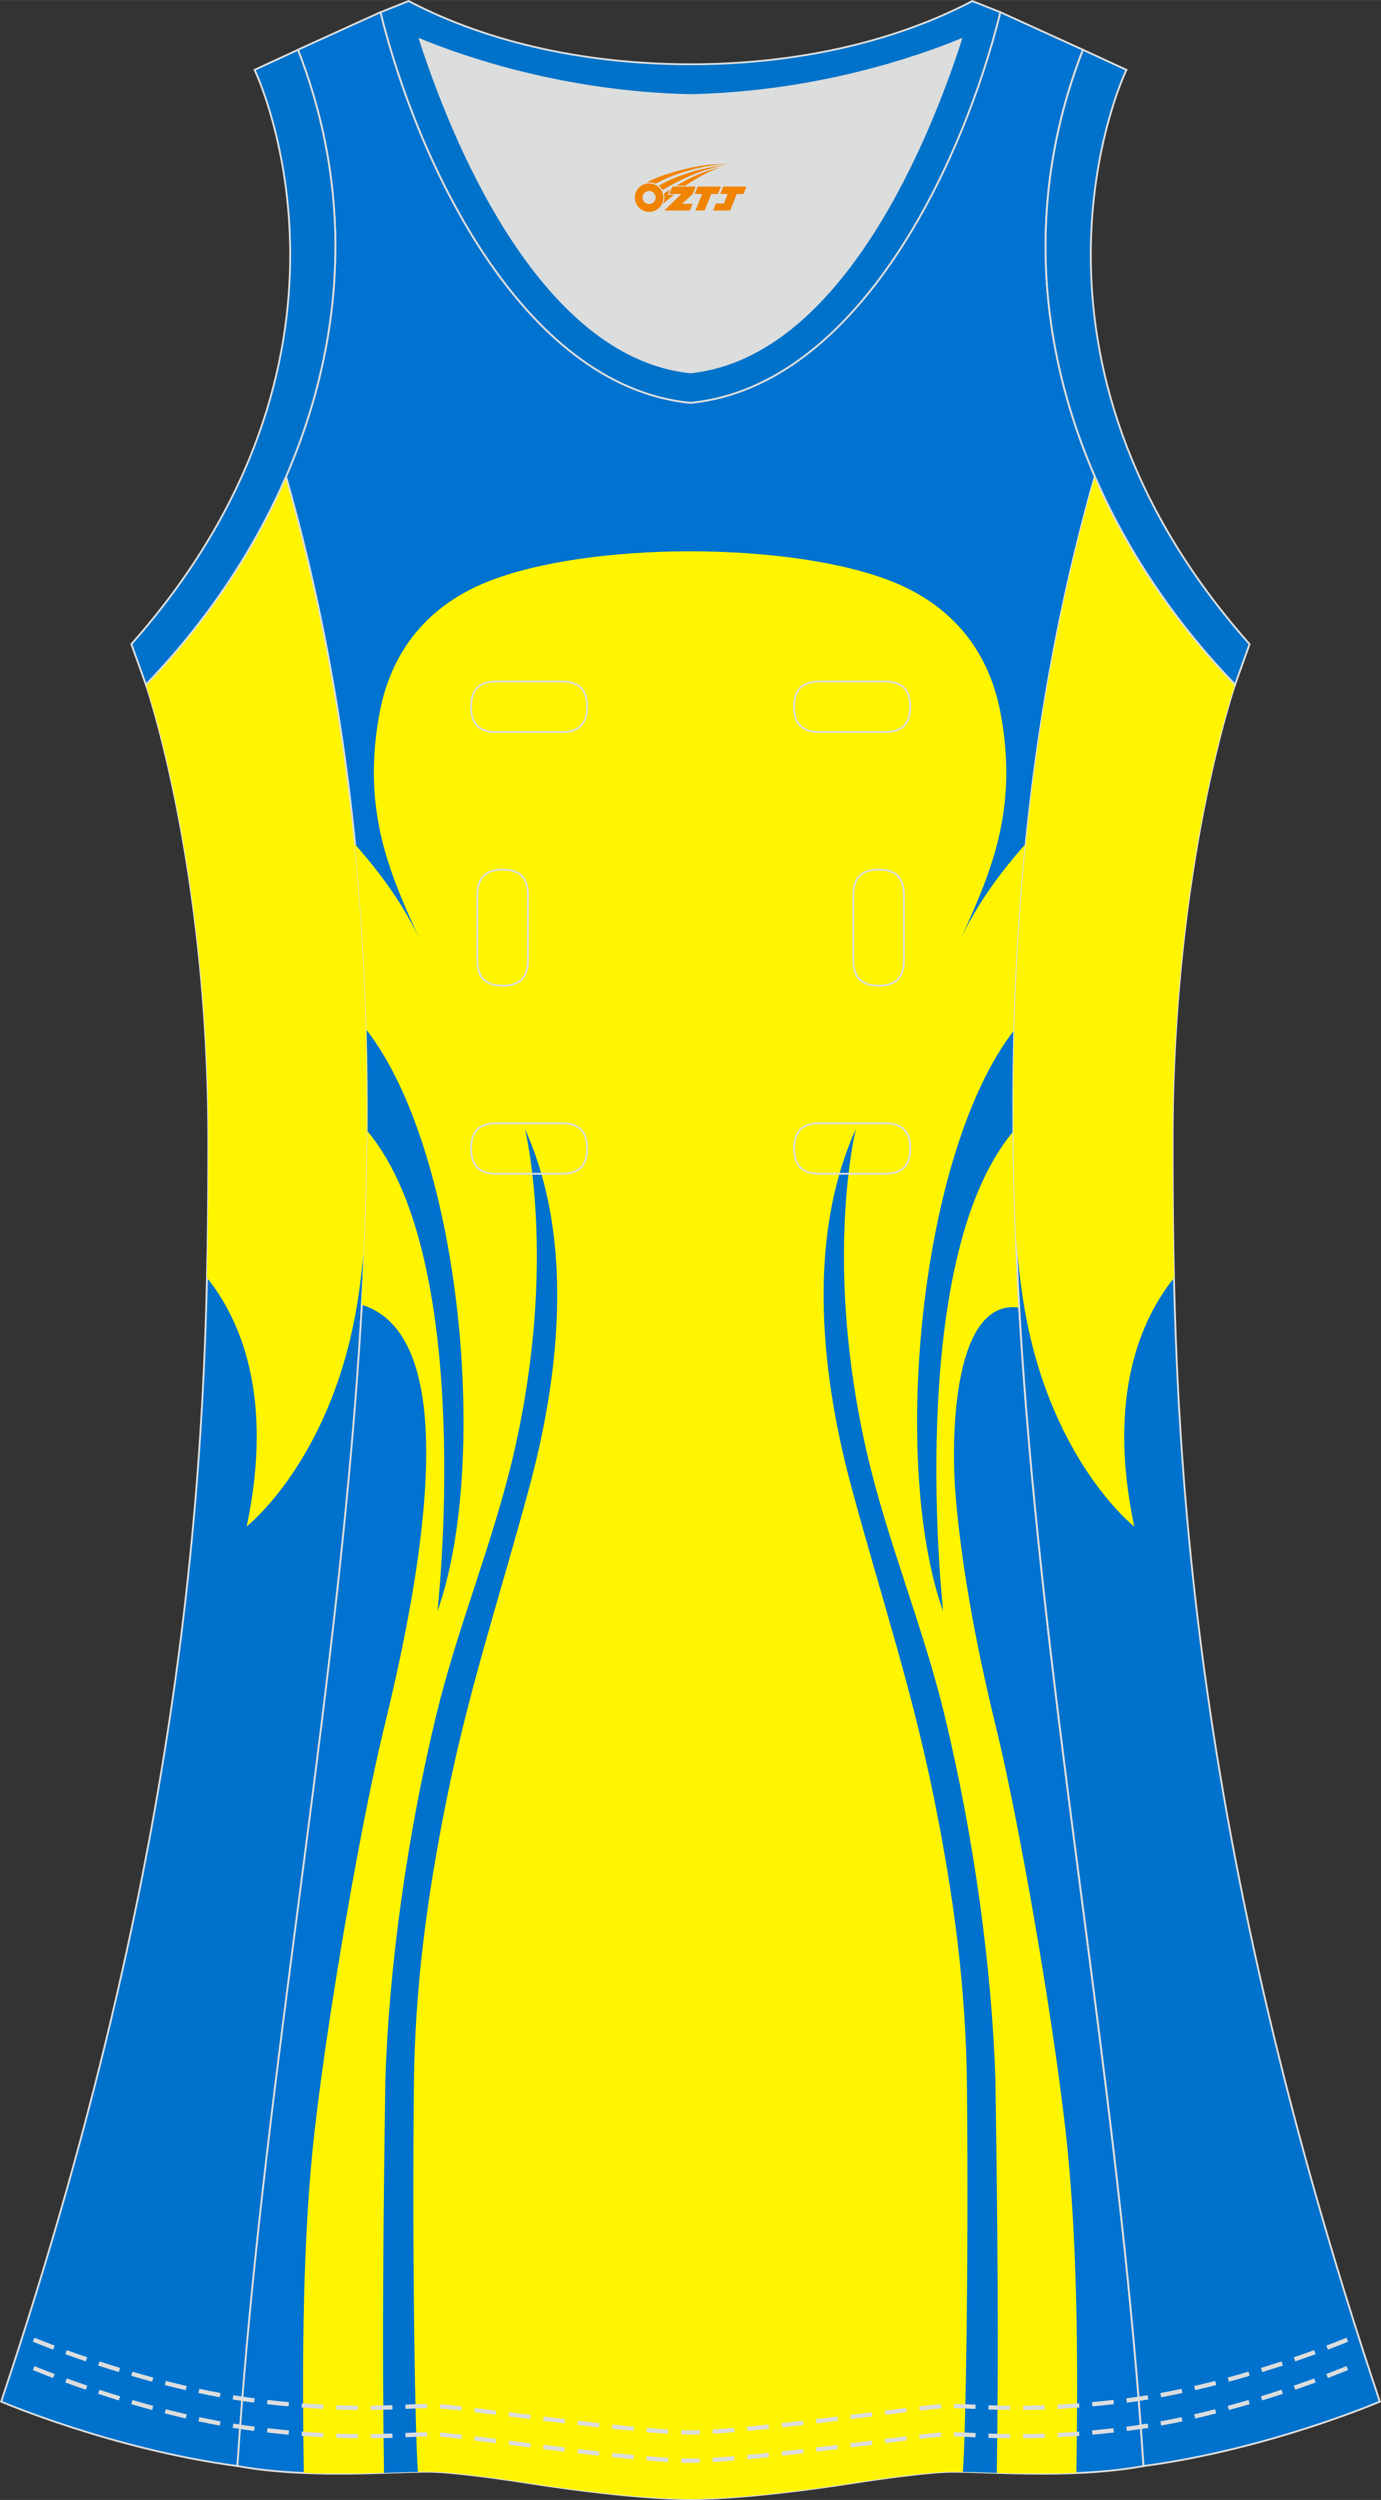 <?xml version="1.0" encoding="utf-8"?>
<!-- Generator: Adobe Illustrator 24.0.1, SVG Export Plug-In . SVG Version: 6.00 Build 0)  -->
<svg xmlns="http://www.w3.org/2000/svg" xmlns:xlink="http://www.w3.org/1999/xlink" version="1.1" id="图层_1" x="0px" y="0px" width="297.02px" height="537.6px" viewBox="0 0 296.97 537.5" enable-background="new 0 0 296.97 537.5" xml:space="preserve">
<rect x="0" y="0" width="296.97" height="537.5" fill="#333333" stroke="none"/>
<g>
	<path fill="#0072CD" stroke="#DCDDDD" stroke-width="0.4" stroke-miterlimit="22.926" d="M31.38,147.18   c0,0,13.42,38.67,13.42,97.95S42.83,389.29,0.25,516.36c0,0,24.01,10.29,50.82,13.85c9.3-142.67,51.33-284.09,10.46-427.76   C54.21,119.33,43.62,134.54,31.38,147.18z"/>
	<path fill="#FFF500" d="M31.38,147.18c0,0,13.42,38.67,13.42,97.95c0,9.23-0.05,19.08-0.29,29.6c6.96,8.67,14.5,25.18,8.54,53.45   c0,0,18.97-14.85,24.06-49.77c0.55-3.78,1.02-8,1.41-12.57c0.06-1.65,0.12-3.29,0.18-4.94c0.03-4.44,0.27-10.33,0.36-17.96   c0.33-46.67-4.16-93.46-17.54-140.5C54.21,119.33,43.62,134.54,31.38,147.18z"/>
	<path fill="#DCDDDD" d="M148.48,20.46c26.98-0.59,48.45-7.98,58.17-11.97c-6.35,19.72-25.19,68.11-58.17,71.58   C115.5,76.61,96.66,28.21,90.31,8.49C100.03,12.48,121.51,19.87,148.48,20.46z"/>
	<path fill="#0072CA" stroke="#DCDDDD" stroke-width="0.4" stroke-miterlimit="22.926" d="M81.82,2.63   c7.68,31.38,30.1,80.29,66.51,83.99c0.05,0,0.1-0.01,0.15-0.01c0.05,0,0.1,0.01,0.15,0.01c36.41-3.71,58.82-52.61,66.51-83.99   l-6.05-2.41c-17.68,9.28-39.1,13.6-60.61,13.6c-21.52-0.01-42.93-4.32-60.61-13.6L81.82,2.63L81.82,2.63L81.82,2.63z M148.48,80.06   C115.5,76.6,96.66,28.2,90.31,8.48c9.72,3.99,31.19,11.38,58.17,11.97c26.98-0.59,48.45-7.98,58.17-11.97   C200.31,28.2,181.46,76.6,148.48,80.06z"/>
	<path fill="#0072CF" stroke="#DCDDDD" stroke-width="0.4" stroke-miterlimit="22.926" d="M148.46,537.3   c0,0,10.9,0.27,34.98-3.45c0,0,12.74-2.03,19.79-2.38c7.05-0.34,26.09,1.74,42.66-1.25c-9.3-142.67-51.33-284.09-10.46-427.76   c-11.93-27.52-15.15-59.45-2.56-91.76l-17.74-8.08c-7.69,31.38-30.1,80.29-66.51,83.99l-0.15-0.01l-0.15,0.01   C111.91,82.9,89.5,34.01,81.81,2.62l-17.74,8.07c12.59,32.31,9.37,64.24-2.56,91.76c40.87,143.67-1.16,285.09-10.46,427.76   c16.57,3,35.61,0.91,42.66,1.25s19.79,2.38,19.79,2.38C137.57,537.57,148.46,537.3,148.46,537.3z"/>
	<path fill="#0072CB" stroke="#DCDDDD" stroke-width="0.4" stroke-miterlimit="22.926" d="M64.08,10.7   c20.3,52.11-0.51,103.23-32.71,136.49l-3.12-8.7C82.76,76.97,55.99,17.53,54.74,15.02L64.08,10.7z"/>
	<path fill="#FFF500" d="M148.46,537.3c0,0,10.9,0.27,34.98-3.45c0,0,12.74-2.03,19.79-2.38c3.16-0.15,8.74,0.18,15.43,0.33l0,0   h0.04h0.04h0.17h0.04h0.04h0.04h0.04h0.04h0.04h0.04h0.04h0.04h0.04h0.04h0.04h0.04h0.21h0.04h0.04h0.04h0.04h0.04h0.04h0.04h0.04   H220h0.04h0.04h0.04h0.04h0.04h0.09h0.04h0.04h0.04h0.04h0.04h0.04h0.04h0.04h0.04h0.04h0.04h0.04h0.04h0.04h0.13h0.04l0,0   c3.24,0.04,6.94,0.02,10.45-0.13c0.36-23.79,0.28-50.93-2.37-73.93c-3.11-27.01-10.3-67.53-14.9-86.31   c-4.73-19.32-7.51-35.79-8.68-49.56c-1.17-13.74-0.33-42.66,13.59-40.74c-1.21-28.91-1.5-70.64,1.4-99.64   c-5.52,6.19-10.72,13.32-14.21,21.01c1.3-2.87,2.62-5.74,3.84-8.66c2.46-5.86,4.47-11.76,5.49-18.14   c1.21-7.53,0.93-14.96-0.48-22.43c-2.63-14.02-11.03-23.27-23.03-28.13c-21.79-8.81-65.68-8.81-87.46,0   c-12,4.85-20.4,14.1-23.03,28.12c-1.4,7.48-1.68,14.9-0.47,22.43c1.02,6.38,3.03,12.28,5.49,18.14c1.22,2.92,2.54,5.79,3.84,8.66   c-3.49-7.69-8.69-14.82-14.21-21.01c0.11,1.1,0.21,2.19,0.32,3.28c0.1,1.06,0.19,2.12,0.29,3.18c0.11,1.22,0.21,2.44,0.31,3.66   c0.08,0.97,0.15,1.93,0.22,2.9c0.1,1.3,0.19,2.6,0.28,3.89c0.06,0.91,0.12,1.83,0.18,2.74c0.08,1.32,0.16,2.65,0.23,3.97   c0.05,0.9,0.1,1.8,0.14,2.7c0.07,1.33,0.13,2.66,0.19,3.99c0.04,0.91,0.08,1.81,0.11,2.72c0.05,1.3,0.1,2.6,0.14,3.9   c0.03,0.95,0.06,1.9,0.08,2.85c0.03,1.24,0.06,2.48,0.09,3.72c0.02,1.02,0.04,2.04,0.06,3.06c0.02,1.19,0.04,2.38,0.05,3.58   c0.01,1.07,0.02,2.13,0.02,3.2c0.01,1.15,0.01,2.29,0.01,3.44c0,1.1,0,2.21-0.01,3.31c-0.01,1.11-0.01,2.22-0.02,3.33   c-0.01,1.14-0.03,2.27-0.04,3.41c-0.02,1.1-0.04,2.19-0.06,3.28c-0.02,1.15-0.05,2.29-0.07,3.43c-0.03,1.09-0.06,2.17-0.09,3.26   c-0.03,1.15-0.07,2.29-0.11,3.44c-0.04,1.09-0.07,2.17-0.12,3.26c-0.04,1.12-0.7,14.41-0.75,15.53   c14.02,4.3,20.44,27.37,4.87,90.92c-4.6,18.78-11.79,59.3-14.9,86.31c-2.65,23-2.73,50.14-2.37,73.93l0.56,0.02l0.27,0.01   l0.54,0.02l0.19,0.01c0.21,0.01,0.41,0.01,0.62,0.02l0.18,0.01c0.21,0.01,0.41,0.01,0.61,0.02h0.13l0.59,0.01l0.22,0.01l0.53,0.01   h0.25l0.53,0.01h0.14h0.16h0.16h0.16h0.16h0.31h0.32h0.47h0.01h0.16h0.16h0.45h0.01h0.15h0.16h0.02h0.29h0.15h0.15h0.02   c0.41,0,0.81-0.01,1.21-0.01l2.34,0.01v-0.05h0.01h0.04h0.04h0.04h0.04h0.04h0.04h0.17h0.04h0.04c6.69-0.15,12.26-0.48,15.43-0.33   c7.05,0.34,19.79,2.38,19.79,2.38C137.57,537.57,148.46,537.3,148.46,537.3z"/>
	<path fill="#0072CE" d="M82.58,531.69c2.76-0.09,5.23-0.18,7.3-0.23c-0.58-6.81-1.26-44.07-0.88-82.93   c0.21-21.4,2.85-40.87,7.06-61.73c4.7-23.29,10.94-41.95,17.46-65.88c3.98-14.6,12.26-49.68-0.64-78.2c0,0,7.08,28.27-2.29,69.3   c-4.4,19.28-12.09,37.34-16.82,56.9c-6.28,26.02-10.16,54.28-10.91,78.41C82.46,475.7,82.14,503.98,82.58,531.69z"/>
	<path fill="#0072CE" d="M78.84,221.47c0.19,7.27,0.26,14.54,0.21,21.8c23.42,27.97,15.02,103.13,15.02,103.13   C105.36,314.88,99.27,247.8,78.84,221.47z"/>
	<path fill="#0072CE" d="M218.05,221.54c-0.19,7.27-0.26,14.54-0.21,21.8c-23.42,27.97-15.02,103.13-15.02,103.13   C191.53,314.96,197.62,247.87,218.05,221.54z"/>
	<path fill="#0072CE" d="M214.35,531.69c-2.76-0.09-5.23-0.18-7.3-0.23c0.58-6.81,1.26-44.07,0.88-82.93   c-0.21-21.4-2.85-40.87-7.05-61.73c-4.7-23.29-10.94-41.95-17.47-65.88c-3.98-14.6-12.26-49.68,0.64-78.2c0,0-7.08,28.27,2.29,69.3   c4.4,19.28,12.09,37.34,16.81,56.9c6.28,26.02,10.16,54.28,10.91,78.41C214.47,475.7,214.79,503.98,214.35,531.69z"/>
	<path fill="#0072CD" stroke="#DCDDDD" stroke-width="0.4" stroke-miterlimit="22.926" d="M265.59,147.18   c0,0-13.43,38.67-13.43,97.95s1.97,144.17,44.56,271.23c0,0-24.01,10.29-50.81,13.85c-9.3-142.67-51.33-284.09-10.46-427.76   C242.76,119.33,253.35,134.55,265.59,147.18z"/>
	<path fill="#FFF500" d="M218.46,266.2c-0.27-6.81-0.44-13.63-0.52-20.44c0.01-0.77,0-1.56-0.03-2.38   c-0.36-46.8,4.12-93.72,17.53-140.89c7.32,16.86,17.9,32.08,30.14,44.71c0,0-13.42,38.67-13.42,97.95c0,9.23,0.05,19.08,0.29,29.61   c-6.96,8.67-14.5,25.18-8.54,53.45c0,0-18.97-14.85-24.06-49.77C219.3,274.75,218.85,270.64,218.46,266.2z"/>
	<path fill="#0072CB" stroke="#DCDDDD" stroke-width="0.4" stroke-miterlimit="22.926" d="M232.88,10.7   c-20.3,52.11,0.51,103.23,32.71,136.49l3.12-8.7c-54.5-61.52-27.73-120.96-26.48-123.47L232.88,10.7z"/>
	<path fill="#DCDDDD" d="M148.48,523.44c-0.6,0-1.27-0.01-2.01-0.03l0.03-0.93c0.72,0.02,1.38,0.04,1.98,0.04   c0.59,0,1.25-0.02,1.98-0.04l0.03,0.93C149.76,523.43,149.08,523.44,148.48,523.44L148.48,523.44z M153.29,523.27l-0.06-0.93   c1.38-0.08,2.93-0.2,4.63-0.35l0.08,0.93C156.24,523.07,154.68,523.18,153.29,523.27L153.29,523.27z M143.67,523.27   c-1.38-0.08-2.95-0.2-4.66-0.35l0.08-0.93c1.7,0.15,3.26,0.27,4.63,0.35L143.67,523.27L143.67,523.27z M160.74,522.67l-0.09-0.93   c1.43-0.14,2.98-0.29,4.63-0.47l0.1,0.93C163.73,522.38,162.17,522.53,160.74,522.67L160.74,522.67z M136.23,522.67   c-1.43-0.14-2.99-0.29-4.64-0.47l0.1-0.93c1.65,0.18,3.2,0.33,4.63,0.47L136.23,522.67L136.23,522.67z M168.16,521.9l-0.1-0.92   c1.46-0.16,3.01-0.34,4.62-0.53l0.11,0.93C171.18,521.56,169.62,521.74,168.16,521.9L168.16,521.9z M128.81,521.9   c-1.46-0.16-3.02-0.34-4.63-0.52l0.11-0.93c1.61,0.19,3.17,0.37,4.62,0.53L128.81,521.9L128.81,521.9z M175.57,521.04l-0.11-0.93   c1.55-0.19,3.1-0.37,4.62-0.56l0.11,0.92C178.67,520.67,177.12,520.86,175.57,521.04L175.57,521.04z M121.4,521.04   c-1.56-0.19-3.1-0.38-4.63-0.56l0.11-0.92c1.52,0.19,3.07,0.38,4.62,0.56L121.4,521.04L121.4,521.04z M182.97,520.13l-0.12-0.92   c1.59-0.2,3.13-0.4,4.62-0.58l0.12,0.92C186.1,519.74,184.56,519.94,182.97,520.13L182.97,520.13z M114,520.13   c-1.59-0.2-3.14-0.4-4.62-0.58l0.12-0.92c1.49,0.19,3.03,0.38,4.62,0.58L114,520.13L114,520.13z M190.37,519.21l-0.12-0.92   c1.66-0.21,3.21-0.4,4.62-0.58l0.11,0.92C193.57,518.8,192.02,519,190.37,519.21L190.37,519.21z M106.6,519.21   c-1.66-0.21-3.21-0.4-4.62-0.57l0.11-0.92c1.41,0.17,2.97,0.37,4.62,0.58L106.6,519.21L106.6,519.21z M197.76,518.3l-0.1-0.92   c1.9-0.23,3.25-0.36,4.15-0.44c0.17-0.01,0.35-0.02,0.52-0.03l0.06,0.93c-0.17,0.01-0.34,0.02-0.5,0.03   C200.99,517.94,199.65,518.08,197.76,518.3L197.76,518.3z M99.21,518.3c-1.89-0.22-3.23-0.36-4.11-0.43   c-0.17-0.02-0.33-0.02-0.5-0.03l0.06-0.93c0.17,0.02,0.35,0.02,0.52,0.03c0.89,0.07,2.25,0.21,4.15,0.44L99.21,518.3L99.21,518.3z    M220.01,518.17l-0.01-0.93c1.52-0.02,3.08-0.05,4.64-0.1l0.04,0.93C223.11,518.12,221.54,518.16,220.01,518.17L220.01,518.17z    M76.96,518.17c-1.53-0.01-3.1-0.05-4.66-0.1l0.04-0.93c1.56,0.06,3.11,0.1,4.64,0.1L76.96,518.17L76.96,518.17z M217.21,518.17   c-1.49-0.02-2.97-0.05-4.66-0.11l0.03-0.93c1.68,0.06,3.15,0.1,4.64,0.11L217.21,518.17L217.21,518.17z M79.75,518.17l-0.01-0.94   c1.48-0.02,2.96-0.05,4.64-0.11l0.03,0.93C82.73,518.12,81.25,518.15,79.75,518.17L79.75,518.17z M209.76,517.94l-0.1-0.01   c-1.69-0.08-3.15-0.14-4.53-0.15l0.01-0.93c1.39,0.02,2.86,0.08,4.56,0.16h0.1L209.76,517.94L209.76,517.94z M87.21,517.94   l-0.04-0.93l0.1-0.01c1.7-0.07,3.17-0.15,4.56-0.16l0.01,0.93c-1.38,0.02-2.84,0.08-4.53,0.15L87.21,517.94L87.21,517.94z    M227.47,517.94l-0.05-0.93c1.5-0.08,3.06-0.19,4.63-0.31l0.07,0.93C230.54,517.75,228.98,517.86,227.47,517.94L227.47,517.94z    M69.5,517.94c-1.51-0.08-3.07-0.19-4.65-0.31l0.07-0.93c1.57,0.13,3.13,0.23,4.63,0.31L69.5,517.94L69.5,517.94z M234.91,517.39   l-0.09-0.93c1.5-0.14,3.05-0.3,4.62-0.48l0.1,0.93C237.98,517.09,236.41,517.25,234.91,517.39L234.91,517.39z M62.06,517.39   c-1.51-0.14-3.06-0.3-4.64-0.48l0.1-0.92c1.56,0.18,3.12,0.34,4.62,0.48L62.06,517.39L62.06,517.39z M242.32,516.58l-0.12-0.93   c1.49-0.19,3.03-0.42,4.59-0.67l0.15,0.92C245.37,516.16,243.82,516.39,242.32,516.58L242.32,516.58z M54.65,516.58   c-1.5-0.19-3.05-0.42-4.62-0.68l0.15-0.92c1.56,0.26,3.1,0.48,4.59,0.67L54.65,516.58L54.65,516.58z M249.7,515.42l-0.17-0.91   c1.48-0.27,3.01-0.58,4.55-0.91l0.19,0.91C252.73,514.84,251.19,515.15,249.7,515.42L249.7,515.42z M47.26,515.42   c-1.49-0.27-3.03-0.58-4.58-0.91l0.19-0.91c1.54,0.33,3.07,0.64,4.55,0.91L47.26,515.42L47.26,515.42z M257.01,513.9l-0.21-0.9   c1.48-0.34,2.99-0.71,4.51-1.1l0.23,0.9C260.02,513.19,258.49,513.56,257.01,513.9L257.01,513.9z M39.95,513.9   c-1.48-0.34-3.01-0.72-4.53-1.1l0.23-0.9c1.52,0.39,3.03,0.76,4.51,1.1L39.95,513.9L39.95,513.9z M264.25,512.08l-0.24-0.9   c1.47-0.4,2.97-0.82,4.47-1.27l0.26,0.89C267.24,511.25,265.73,511.68,264.25,512.08L264.25,512.08z M32.72,512.08   c-1.48-0.4-2.99-0.83-4.49-1.27l0.26-0.89c1.5,0.44,3,0.86,4.47,1.27L32.72,512.08L32.72,512.08z M271.42,510.01l-0.27-0.89   c1.46-0.45,2.95-0.93,4.43-1.4l0.29,0.89C274.39,509.08,272.89,509.55,271.42,510.01L271.42,510.01z M25.55,510.01   c-1.47-0.45-2.96-0.93-4.44-1.41l0.29-0.89c1.48,0.48,2.97,0.96,4.43,1.4L25.55,510.01L25.55,510.01z M18.45,507.71   c-1.47-0.51-2.95-1.02-4.4-1.55l0.32-0.87c1.44,0.52,2.92,1.04,4.39,1.54L18.45,507.71L18.45,507.71z M278.52,507.71l-0.3-0.88   c1.47-0.5,2.94-1.02,4.39-1.54l0.32,0.87C281.47,506.68,279.99,507.2,278.52,507.71L278.52,507.71z M11.42,505.18   c-2.73-1.03-4.34-1.7-4.36-1.71l0.36-0.86c0.02,0.01,1.61,0.68,4.33,1.7L11.42,505.18L11.42,505.18z M285.55,505.18l-0.33-0.87   c2.71-1.02,4.31-1.69,4.33-1.7l0.36,0.86C289.89,503.48,288.28,504.15,285.55,505.18z"/>
	<path fill="#DCDDDD" d="M148.48,529.53c-0.6,0-1.27-0.02-2.01-0.04l0.03-0.93c0.72,0.02,1.38,0.04,1.98,0.04   c0.59,0,1.25-0.01,1.98-0.04l0.03,0.93C149.76,529.52,149.08,529.53,148.48,529.53L148.48,529.53z M153.29,529.36l-0.06-0.93   c1.38-0.08,2.93-0.2,4.63-0.34l0.08,0.93C156.24,529.16,154.68,529.27,153.29,529.36L153.29,529.36z M143.67,529.36   c-1.38-0.08-2.95-0.2-4.66-0.35l0.08-0.93c1.7,0.15,3.26,0.26,4.63,0.34L143.67,529.36L143.67,529.36z M160.74,528.76l-0.09-0.93   c1.43-0.14,2.98-0.29,4.63-0.47l0.1,0.93C163.73,528.47,162.17,528.62,160.74,528.76L160.74,528.76z M136.23,528.76   c-1.43-0.14-2.99-0.29-4.64-0.47l0.1-0.93c1.65,0.18,3.2,0.33,4.63,0.47L136.23,528.76L136.23,528.76z M168.16,527.99l-0.1-0.93   c1.46-0.16,3.01-0.34,4.62-0.52l0.11,0.93C171.18,527.65,169.62,527.83,168.16,527.99L168.16,527.99z M128.81,527.99   c-1.46-0.16-3.02-0.34-4.63-0.52l0.11-0.93c1.61,0.19,3.17,0.36,4.62,0.52L128.81,527.99L128.81,527.99z M175.57,527.13l-0.11-0.92   c1.55-0.19,3.1-0.38,4.62-0.56l0.11,0.92C178.67,526.76,177.12,526.95,175.57,527.13L175.57,527.13z M121.4,527.13   c-1.56-0.19-3.1-0.38-4.63-0.56l0.11-0.92c1.52,0.19,3.07,0.38,4.62,0.56L121.4,527.13L121.4,527.13z M182.97,526.23l-0.12-0.92   c1.59-0.2,3.13-0.4,4.62-0.58l0.12,0.92C186.1,525.83,184.56,526.03,182.97,526.23L182.97,526.23z M114,526.23   c-1.59-0.2-3.14-0.39-4.62-0.58l0.12-0.92c1.49,0.19,3.03,0.38,4.62,0.58L114,526.23L114,526.23z M190.37,525.3l-0.12-0.92   c1.66-0.21,3.21-0.4,4.62-0.58l0.11,0.92C193.57,524.9,192.02,525.09,190.37,525.3L190.37,525.3z M106.6,525.3   c-1.66-0.21-3.21-0.4-4.62-0.58l0.11-0.92c1.41,0.17,2.97,0.37,4.62,0.58L106.6,525.3L106.6,525.3z M197.76,524.39l-0.1-0.92   c1.9-0.23,3.25-0.36,4.15-0.44c0.17-0.01,0.35-0.02,0.52-0.03l0.06,0.93c-0.17,0.01-0.34,0.02-0.5,0.03   C200.99,524.03,199.65,524.17,197.76,524.39L197.76,524.39z M99.21,524.39c-1.89-0.22-3.23-0.36-4.11-0.43   c-0.17-0.02-0.33-0.03-0.5-0.03l0.06-0.93c0.17,0.01,0.35,0.02,0.52,0.03c0.89,0.07,2.25,0.21,4.15,0.44L99.21,524.39L99.21,524.39   z M220.01,524.26l-0.01-0.93c1.52-0.02,3.08-0.05,4.64-0.11l0.04,0.93C223.11,524.22,221.54,524.25,220.01,524.26L220.01,524.26z    M76.96,524.26c-1.53-0.01-3.1-0.05-4.66-0.11l0.04-0.93c1.56,0.06,3.11,0.1,4.64,0.11L76.96,524.26L76.96,524.26z M217.21,524.26   c-1.49-0.02-2.97-0.05-4.66-0.11l0.03-0.93c1.68,0.06,3.15,0.1,4.64,0.11L217.21,524.26L217.21,524.26z M79.75,524.26l-0.01-0.93   c1.48-0.02,2.96-0.06,4.64-0.11l0.03,0.93C82.73,524.21,81.25,524.25,79.75,524.26L79.75,524.26z M209.76,524.03l-0.1-0.01   c-1.69-0.07-3.15-0.14-4.53-0.15l0.01-0.93c1.39,0.02,2.86,0.08,4.56,0.16l0.1,0.01L209.76,524.03L209.76,524.03z M87.21,524.03   l-0.04-0.93l0.1-0.01c1.7-0.08,3.17-0.14,4.56-0.16l0.01,0.93c-1.38,0.02-2.84,0.08-4.53,0.15L87.21,524.03L87.21,524.03z    M227.47,524.03l-0.05-0.93c1.5-0.08,3.06-0.19,4.63-0.31l0.07,0.93C230.54,523.84,228.98,523.95,227.47,524.03L227.47,524.03z    M69.5,524.03c-1.51-0.08-3.07-0.19-4.65-0.31l0.07-0.93c1.57,0.13,3.13,0.23,4.63,0.31L69.5,524.03L69.5,524.03z M234.91,523.48   l-0.09-0.93c1.5-0.14,3.05-0.3,4.62-0.48l0.1,0.93C237.98,523.18,236.41,523.34,234.91,523.48L234.91,523.48z M62.06,523.48   c-1.51-0.14-3.06-0.3-4.64-0.48l0.1-0.93c1.56,0.18,3.12,0.33,4.62,0.48L62.06,523.48L62.06,523.48z M242.32,522.67l-0.12-0.92   c1.49-0.19,3.03-0.42,4.59-0.67l0.15,0.92C245.37,522.25,243.82,522.48,242.32,522.67L242.32,522.67z M54.65,522.67   c-1.5-0.19-3.05-0.42-4.62-0.68l0.15-0.92c1.56,0.26,3.1,0.48,4.59,0.67L54.65,522.67L54.65,522.67z M249.7,521.51l-0.17-0.91   c1.48-0.27,3.01-0.58,4.55-0.91l0.19,0.91C252.73,520.93,251.19,521.24,249.7,521.51L249.7,521.51z M47.26,521.51   c-1.49-0.27-3.03-0.58-4.58-0.91l0.19-0.91c1.54,0.33,3.07,0.64,4.55,0.91L47.26,521.51L47.26,521.51z M257.01,519.99l-0.21-0.9   c1.48-0.34,2.99-0.72,4.51-1.1l0.23,0.9C260.02,519.28,258.49,519.65,257.01,519.99L257.01,519.99z M39.95,519.99   c-1.48-0.35-3.01-0.72-4.53-1.1l0.23-0.9c1.52,0.39,3.03,0.76,4.51,1.1L39.95,519.99L39.95,519.99z M264.25,518.17l-0.24-0.9   c1.47-0.4,2.97-0.82,4.47-1.26l0.26,0.89C267.24,517.34,265.73,517.77,264.25,518.17L264.25,518.17z M32.72,518.17   c-1.48-0.4-2.99-0.83-4.49-1.27l0.26-0.89c1.5,0.44,3,0.86,4.47,1.26L32.72,518.17L32.72,518.17z M271.42,516.1l-0.27-0.89   c1.46-0.45,2.95-0.92,4.43-1.41l0.29,0.88C274.39,515.17,272.89,515.65,271.42,516.1L271.42,516.1z M25.55,516.1   c-1.47-0.45-2.96-0.93-4.44-1.41l0.29-0.88c1.48,0.48,2.97,0.96,4.43,1.41L25.55,516.1L25.55,516.1z M18.45,513.8   c-1.47-0.5-2.95-1.02-4.4-1.55l0.32-0.88c1.44,0.52,2.92,1.05,4.39,1.55L18.45,513.8L18.45,513.8z M278.52,513.8l-0.3-0.88   c1.47-0.5,2.94-1.02,4.39-1.55l0.32,0.87C281.47,512.77,279.99,513.29,278.52,513.8L278.52,513.8z M11.42,511.28   c-2.73-1.03-4.34-1.7-4.36-1.71l0.36-0.85c0.02,0.01,1.61,0.68,4.33,1.7L11.42,511.28L11.42,511.28z M285.55,511.28l-0.33-0.87   c2.71-1.02,4.31-1.69,4.33-1.7l0.36,0.85C289.89,509.57,288.28,510.24,285.55,511.28z"/>
	
	<g>
		<path fill="none" stroke="#DCDDDD" stroke-width="0.4" stroke-miterlimit="22.926" d="M176.17,146.53c-3.64,0-5.4,1.77-5.4,5.43    c0,3.65,1.77,5.43,5.4,5.43h14.16c3.64,0,5.4-1.78,5.4-5.43s-1.77-5.43-5.4-5.43H176.17z"/>
		<path fill="none" stroke="#DCDDDD" stroke-width="0.4" stroke-miterlimit="22.926" d="M106.7,146.53c-3.64,0-5.4,1.77-5.4,5.43    c0,3.65,1.77,5.43,5.4,5.43h14.16c3.64,0,5.4-1.78,5.4-5.43s-1.77-5.43-5.4-5.43H106.7z"/>
		<path fill="none" stroke="#DCDDDD" stroke-width="0.4" stroke-miterlimit="22.926" d="M176.17,241.5c-3.64,0-5.4,1.78-5.4,5.43    s1.77,5.43,5.4,5.43h14.16c3.64,0,5.4-1.78,5.4-5.43s-1.77-5.43-5.4-5.43H176.17z"/>
		<path fill="none" stroke="#DCDDDD" stroke-width="0.4" stroke-miterlimit="22.926" d="M106.7,241.5c-3.64,0-5.4,1.78-5.4,5.43    s1.77,5.43,5.4,5.43h14.16c3.64,0,5.4-1.78,5.4-5.43s-1.77-5.43-5.4-5.43H106.7z"/>
		<path fill="none" stroke="#DCDDDD" stroke-width="0.4" stroke-miterlimit="22.926" d="M102.66,206.52c0,3.64,1.77,5.4,5.43,5.4    c3.65,0,5.43-1.77,5.43-5.4v-14.16c0-3.64-1.78-5.4-5.43-5.4s-5.43,1.77-5.43,5.4V206.52z"/>
		<path fill="none" stroke="#DCDDDD" stroke-width="0.4" stroke-miterlimit="22.926" d="M194.37,192.36c0-3.64-1.78-5.4-5.43-5.4    s-5.43,1.77-5.43,5.4v14.16c0,3.64,1.78,5.4,5.43,5.4s5.43-1.77,5.43-5.4V192.36z"/>
	</g>
</g>
<g id="图层_x0020_1">
	<path fill="#F08300" d="M136.69,43.51c0.416,1.136,1.472,1.984,2.752,2.032c0.144,0,0.304,0,0.448-0.016h0.016   c0.016,0,0.064,0,0.128-0.016c0.032,0,0.048-0.016,0.08-0.016c0.064-0.016,0.144-0.032,0.224-0.048c0.016,0,0.016,0,0.032,0   c0.192-0.048,0.4-0.112,0.576-0.208c0.192-0.096,0.4-0.224,0.608-0.384c0.672-0.56,1.104-1.408,1.104-2.352   c0-0.224-0.032-0.448-0.08-0.672l0,0C142.53,41.63,142.48,41.46,142.4,41.28C141.93,40.19,140.85,39.43,139.58,39.43C137.89,39.43,136.51,40.8,136.51,42.5C136.51,42.85,136.57,43.19,136.69,43.51L136.69,43.51L136.69,43.51z M140.99,42.53L140.99,42.53C140.96,43.31,140.3,43.91,139.52,43.87C138.73,43.84,138.14,43.19,138.17,42.4c0.032-0.784,0.688-1.376,1.472-1.344   C140.41,41.09,141.02,41.76,140.99,42.53L140.99,42.53z"/>
	<polygon fill="#F08300" points="155.02,40.11 ,154.38,41.7 ,152.94,41.7 ,151.52,45.25 ,149.57,45.25 ,150.97,41.7 ,149.39,41.7    ,150.03,40.11"/>
	<path fill="#F08300" d="M156.99,35.38c-1.008-0.096-3.024-0.144-5.056,0.112c-2.416,0.304-5.152,0.912-7.616,1.664   C142.27,37.76,140.4,38.48,139.05,39.25C139.25,39.22,139.44,39.2,139.63,39.2c0.48,0,0.944,0.112,1.36,0.288   C145.09,37.17,152.29,35.12,156.99,35.38L156.99,35.38L156.99,35.38z"/>
	<path fill="#F08300" d="M142.46,40.85c4-2.368,8.88-4.672,13.488-5.248c-4.608,0.288-10.224,2-14.288,4.304   C141.98,40.16,142.25,40.48,142.46,40.85C142.46,40.85,142.46,40.85,142.46,40.85z"/>
	<polygon fill="#F08300" points="160.51,40.11 ,159.89,41.7 ,158.43,41.7 ,157.02,45.25 ,156.56,45.25 ,155.05,45.25 ,153.36,45.25    ,153.95,43.75 ,155.66,43.75 ,156.48,41.7 ,154.89,41.7 ,155.53,40.11"/>
	<polygon fill="#F08300" points="149.6,40.11 ,148.96,41.7 ,146.67,43.81 ,148.93,43.81 ,148.35,45.25 ,142.86,45.25 ,146.53,41.7    ,143.95,41.7 ,144.59,40.11"/>
	<path fill="#F08300" d="M154.88,35.97c-3.376,0.752-6.464,2.192-9.424,3.952h1.888C149.77,38.35,152.11,36.92,154.88,35.97z    M144.08,40.79C143.45,41.17,143.39,41.22,142.78,41.63c0.064,0.256,0.112,0.544,0.112,0.816c0,0.496-0.112,0.976-0.32,1.392   c0.176-0.16,0.32-0.304,0.432-0.4c0.272-0.24,0.768-0.64,1.6-1.296l0.32-0.256H143.6l0,0L144.08,40.79L144.08,40.79L144.08,40.79z"/>
</g>
</svg>